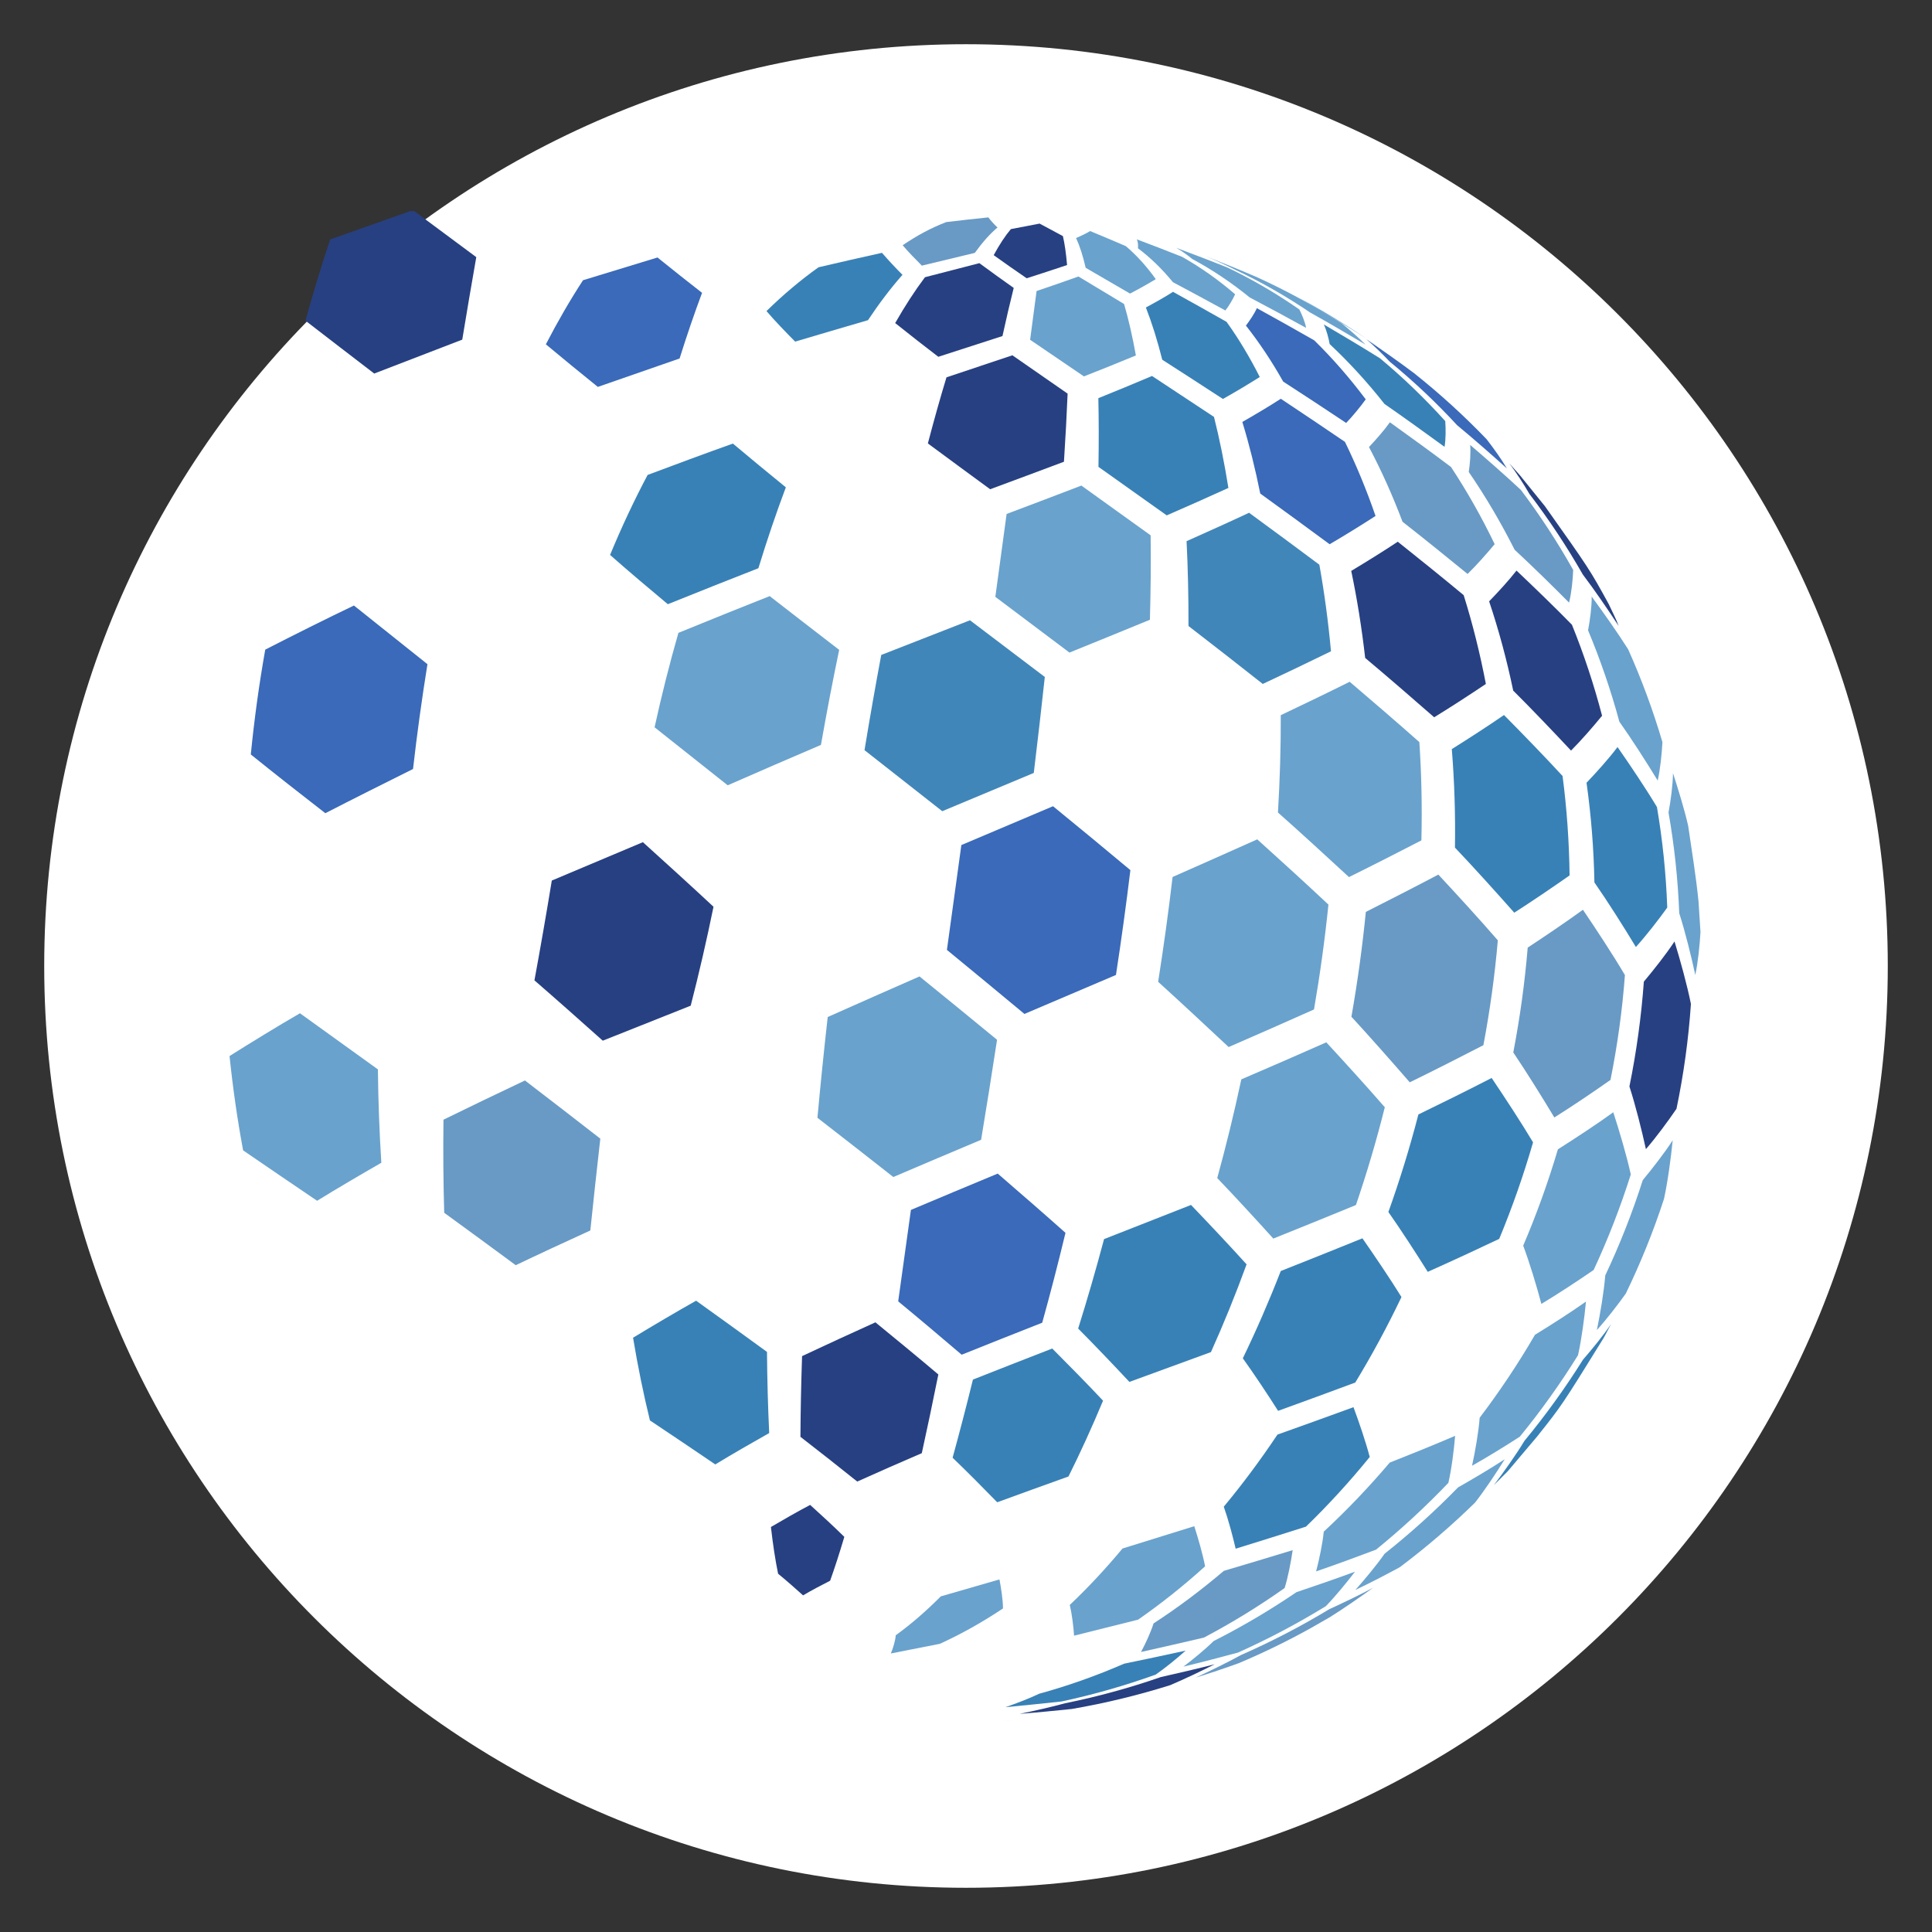 <svg xmlns="http://www.w3.org/2000/svg" xmlns:xlink="http://www.w3.org/1999/xlink" width="500" zoomAndPan="magnify" viewBox="0 0 375 375" height="500" preserveAspectRatio="xMidYMid meet" version="1.0"><rect x="0" y="0" width="375" height="375" fill="#333333" stroke="none"/><defs><clipPath id="7e84c76fcd"><path d="M 8.582 8.582 L 366.418 8.582 L 366.418 366.418 L 8.582 366.418 Z M 8.582 8.582 " clip-rule="nonzero"/></clipPath><clipPath id="4f867a8a5a"><path d="M 187.5 8.582 C 88.684 8.582 8.582 88.684 8.582 187.5 C 8.582 286.316 88.684 366.418 187.5 366.418 C 286.316 366.418 366.418 286.316 366.418 187.5 C 366.418 88.684 286.316 8.582 187.5 8.582 Z M 187.5 8.582 " clip-rule="nonzero"/></clipPath><clipPath id="70b75ddb40"><path d="M 323 150 L 330.184 150 L 330.184 190 L 323 190 Z M 323 150 " clip-rule="nonzero"/></clipPath><clipPath id="e8561b3b93"><path d="M 194 333 L 197 333 L 197 334.023 L 194 334.023 Z M 194 333 " clip-rule="nonzero"/></clipPath><clipPath id="2f21be18f8"><path d="M 59 40.973 L 93 40.973 L 93 73 L 59 73 Z M 59 40.973 " clip-rule="nonzero"/></clipPath><clipPath id="5f4e128872"><path d="M 44.434 196 L 75 196 L 75 234 L 44.434 234 Z M 44.434 196 " clip-rule="nonzero"/></clipPath></defs><g clip-path="url(#7e84c76fcd)"><g clip-path="url(#4f867a8a5a)"><path fill="#ffffff" d="M 8.582 8.582 L 366.418 8.582 L 366.418 366.418 L 8.582 366.418 Z M 8.582 8.582 " fill-opacity="1" fill-rule="nonzero"/></g></g><path fill="#689ac5" d="M 189.211 49.086 C 186.125 49.828 182.012 50.812 178.93 51.559 C 177.777 50.406 176.254 48.852 175.211 47.602 C 178.004 45.691 180.836 44.184 183.688 43.102 C 186.133 42.812 189.391 42.441 191.836 42.195 C 192.312 42.832 193.031 43.617 193.613 44.156 C 192.16 45.379 190.691 47.031 189.211 49.086 " fill-opacity="1" fill-rule="nonzero"/><path fill="#274082" d="M 207.117 51.445 C 204.773 52.234 201.637 53.266 199.277 54.012 C 197.344 52.684 194.773 50.902 192.875 49.527 C 194.012 47.434 195.129 45.738 196.211 44.469 C 197.883 44.148 200.113 43.723 201.785 43.398 C 203.137 44.129 204.945 45.102 206.309 45.828 C 206.652 47.289 206.922 49.172 207.117 51.445 " fill-opacity="1" fill-rule="nonzero"/><path fill="#69a2cd" d="M 224.336 54.184 C 222.863 55.074 220.867 56.203 219.336 56.98 C 216.758 55.48 213.312 53.48 210.73 51.98 C 210.195 49.656 209.574 47.727 208.867 46.207 C 209.703 45.836 210.816 45.332 211.594 44.848 C 213.676 45.711 216.445 46.875 218.512 47.77 C 220.578 49.508 222.52 51.656 224.336 54.184 " fill-opacity="1" fill-rule="nonzero"/><path fill="#69a2cd" d="M 239.738 57.121 C 239.277 58.121 238.531 59.402 237.84 60.262 C 234.797 58.598 230.73 56.398 227.668 54.773 C 225.543 52.188 223.273 49.984 220.875 48.188 C 220.945 47.668 220.895 46.91 220.641 46.453 C 223.289 47.445 226.809 48.797 229.43 49.848 C 233.039 51.879 236.48 54.312 239.738 57.121 " fill-opacity="1" fill-rule="nonzero"/><path fill="#69a2cd" d="M 252.207 60.07 C 252.719 61.086 253.312 62.512 253.512 63.637 C 250.242 61.836 245.867 59.461 242.562 57.73 C 239.039 54.867 235.324 52.371 231.43 50.281 C 230.555 49.551 229.301 48.66 228.305 48.102 C 231.309 49.219 235.301 50.742 238.27 51.941 C 243.129 54.266 247.781 56.988 252.207 60.07 " fill-opacity="1" fill-rule="nonzero"/><path fill="#69a2cd" d="M 260.426 62.77 C 261.867 63.941 263.754 65.555 265.043 66.887 C 261.844 64.977 257.555 62.469 254.297 60.656 C 249.672 57.523 244.816 54.746 239.75 52.359 C 238.035 51.5 235.719 50.422 233.945 49.695 C 237.008 50.895 241.078 52.543 244.098 53.859 C 249.777 56.453 255.23 59.438 260.426 62.77 " fill-opacity="1" fill-rule="nonzero"/><path fill="#69a2cd" d="M 261.438 63.25 C 258.422 61.328 255.328 59.516 252.152 57.824 C 256.605 60.391 262.488 63.914 266.781 66.734 L 267.527 67.254 C 265.703 66.047 263.285 64.414 261.438 63.25 " fill-opacity="1" fill-rule="nonzero"/><path fill="#3a6ab9" d="M 131.91 69.582 C 127.145 71.23 120.793 73.434 116.039 75.098 C 112.992 72.641 108.949 69.344 105.953 66.832 C 108.262 62.371 110.676 58.211 113.164 54.391 C 117.5 53.059 123.281 51.289 127.621 49.977 C 130.199 52.059 133.652 54.812 136.27 56.84 C 134.797 60.77 133.34 65.023 131.91 69.582 " fill-opacity="1" fill-rule="nonzero"/><path fill="#274082" d="M 206.512 89.625 C 202.219 91.234 196.492 93.375 192.191 94.961 C 188.555 92.301 183.715 88.75 180.098 86.07 C 181.301 81.484 182.504 77.199 183.711 73.242 C 187.551 71.965 192.668 70.258 196.5 68.961 C 199.715 71.203 204 74.18 207.223 76.402 C 207.055 80.504 206.816 84.922 206.512 89.625 " fill-opacity="1" fill-rule="nonzero"/><path fill="#3881b6" d="M 238.43 94.707 C 234.855 96.336 230.07 98.477 226.461 100.035 C 222.492 97.207 217.195 93.434 213.211 90.617 C 213.289 85.879 213.281 81.426 213.188 77.285 C 216.32 76.02 220.496 74.309 223.605 72.977 C 227.219 75.352 232.031 78.531 235.637 80.922 C 236.719 85.223 237.652 89.828 238.43 94.707 " fill-opacity="1" fill-rule="nonzero"/><path fill="#3a6ab9" d="M 266.992 100.148 C 264.352 101.852 260.793 104.062 258.078 105.637 C 254.051 102.664 248.672 98.719 244.613 95.797 C 243.625 90.883 242.465 86.238 241.137 81.898 C 243.406 80.602 246.41 78.828 248.602 77.402 C 252.352 79.891 257.34 83.23 261.055 85.77 C 263.262 90.285 265.246 95.086 266.992 100.148 " fill-opacity="1" fill-rule="nonzero"/><path fill="#689ac5" d="M 290.113 105.617 C 288.621 107.426 286.535 109.766 284.855 111.406 C 281.098 108.332 276.059 104.262 272.23 101.273 C 270.305 96.176 268.129 91.328 265.719 86.773 C 267.012 85.398 268.688 83.508 269.777 81.965 C 273.363 84.531 278.117 87.984 281.637 90.641 C 284.754 95.363 287.586 100.371 290.113 105.617 " fill-opacity="1" fill-rule="nonzero"/><path fill="#689ac5" d="M 305.355 110.629 C 305.285 112.543 305.023 115.102 304.555 116.965 C 301.441 113.828 297.234 109.703 293.988 106.707 C 291.324 101.422 288.352 96.379 285.086 91.609 C 285.324 90.051 285.5 87.93 285.355 86.359 C 288.359 88.926 292.324 92.398 295.203 95.098 C 298.918 100.023 302.309 105.211 305.355 110.629 " fill-opacity="1" fill-rule="nonzero"/><path fill="#274082" d="M 314.18 121.496 C 312.184 118.441 309.434 114.422 307.227 111.516 C 304.117 106.066 300.656 100.848 296.871 95.887 C 295.797 94.043 294.262 91.641 292.965 89.945 L 295.039 92.281 L 299.879 98.266 C 308.414 110.316 308.578 110.547 312.289 117.316 L 312.293 117.336 C 312.859 118.582 313.719 120.207 314.18 121.496 " fill-opacity="1" fill-rule="nonzero"/><path fill="#69a2cd" d="M 159.344 144.586 C 153.906 146.914 146.656 150.039 141.246 152.426 C 136.98 149.059 131.309 144.555 127.055 141.168 C 128.441 134.836 129.992 128.715 131.68 122.836 C 136.98 120.672 144.066 117.809 149.395 115.703 C 153.434 118.844 158.828 123.02 162.883 126.137 C 161.645 132.066 160.465 138.227 159.344 144.586 " fill-opacity="1" fill-rule="nonzero"/><path fill="#4186b9" d="M 200.656 150.027 C 195.324 152.246 188.215 155.215 182.891 157.453 C 178.371 153.891 172.336 149.148 167.801 145.605 C 168.848 139.238 169.934 133.07 171.047 127.125 C 176.215 125.102 183.102 122.406 188.273 120.395 C 192.637 123.688 198.449 128.086 202.797 131.398 C 202.148 137.402 201.434 143.621 200.656 150.027 " fill-opacity="1" fill-rule="nonzero"/><path fill="#69a2cd" d="M 275.891 163.117 C 271.691 165.289 266.074 168.152 261.832 170.242 C 257.734 166.445 252.234 161.414 248.051 157.707 C 248.438 151.238 248.617 144.93 248.598 138.816 C 252.625 136.906 257.984 134.324 261.973 132.332 C 266.062 135.809 271.484 140.48 275.496 144.043 C 275.91 150.234 276.047 156.605 275.891 163.117 " fill-opacity="1" fill-rule="nonzero"/><path fill="#3881b6" d="M 304.656 169.918 C 301.477 172.152 297.191 175.062 293.918 177.152 C 290.523 173.309 285.941 168.234 282.406 164.52 C 282.508 157.996 282.297 151.609 281.793 145.402 C 284.867 143.473 288.941 140.852 291.922 138.785 C 295.387 142.281 299.961 146.996 303.293 150.621 C 304.113 156.906 304.574 163.352 304.656 169.918 " fill-opacity="1" fill-rule="nonzero"/><path fill="#3881b6" d="M 323.613 176.156 C 321.906 178.543 319.496 181.641 317.523 183.812 C 315.215 179.984 312.031 174.945 309.473 171.277 C 309.352 164.699 308.832 158.238 307.945 151.93 C 309.848 149.938 312.312 147.207 313.961 145 C 316.355 148.43 319.465 153.059 321.613 156.645 C 322.699 163.02 323.375 169.531 323.613 176.156 " fill-opacity="1" fill-rule="nonzero"/><g clip-path="url(#70b75ddb40)"><path fill="#69a2cd" d="M 330.062 180.902 C 329.922 183.418 329.582 186.781 329.055 189.246 C 328.273 185.613 327.082 180.793 325.941 177.258 C 325.684 170.625 324.984 164.098 323.859 157.711 C 324.281 155.441 324.699 152.379 324.727 150.074 C 325.707 153.098 326.965 157.152 327.664 160.254 L 327.676 160.316 C 328.324 164.703 329.254 170.551 329.68 174.965 L 330.062 180.902 " fill-opacity="1" fill-rule="nonzero"/></g><path fill="#69a2cd" d="M 190.434 221.234 C 185.316 223.387 178.492 226.27 173.391 228.457 C 168.98 224.996 163.098 220.387 158.664 216.961 C 159.25 210.566 159.914 204.035 160.66 197.402 C 165.996 195.023 173.125 191.871 178.477 189.527 C 183.004 193.199 189.027 198.113 193.527 201.82 C 192.516 208.422 191.484 214.902 190.434 221.234 " fill-opacity="1" fill-rule="nonzero"/><path fill="#274082" d="M 134.066 195.203 C 128.949 197.242 122.121 199.965 116.996 201.996 C 113.043 198.457 107.746 193.762 103.734 190.285 C 104.898 183.973 106.023 177.504 107.105 170.914 C 112.414 168.684 119.488 165.711 124.785 163.465 C 128.922 167.199 134.418 172.199 138.492 176 C 137.152 182.547 135.672 188.957 134.066 195.203 " fill-opacity="1" fill-rule="nonzero"/><path fill="#69a2cd" d="M 263.184 233.895 C 258.379 235.867 251.969 238.48 247.148 240.406 C 243.93 236.84 239.594 232.125 236.266 228.66 C 237.98 222.434 239.543 216.039 240.941 209.504 C 245.902 207.375 252.504 204.508 257.434 202.316 C 260.891 206.055 265.453 211.074 268.789 214.918 C 267.164 221.406 265.289 227.742 263.184 233.895 " fill-opacity="1" fill-rule="nonzero"/><path fill="#3881b6" d="M 290.996 240.469 C 286.855 242.43 281.312 245.004 277.125 246.863 C 274.914 243.328 271.883 238.66 269.484 235.246 C 271.68 229.117 273.629 222.797 275.309 216.316 C 279.598 214.238 285.297 211.422 289.527 209.23 C 292.02 212.926 295.277 217.898 297.566 221.723 C 295.707 228.16 293.504 234.418 290.996 240.469 " fill-opacity="1" fill-rule="nonzero"/><path fill="#69a2cd" d="M 309.328 246.5 C 306.34 248.555 302.293 251.223 299.18 253.086 C 298.27 249.652 296.902 245.105 295.652 241.781 C 298.23 235.746 300.484 229.504 302.387 223.082 C 305.664 221.008 310 218.172 313.137 215.891 C 314.301 219.469 315.734 224.285 316.535 227.961 C 314.516 234.344 312.105 240.531 309.328 246.5 " fill-opacity="1" fill-rule="nonzero"/><path fill="#69a2cd" d="M 315.562 251.09 C 313.988 253.293 311.773 256.156 309.953 258.16 C 310.605 255.012 311.32 250.77 311.578 247.562 C 314.387 241.613 316.828 235.434 318.863 229.059 C 320.715 226.828 323.102 223.766 324.672 221.324 C 324.324 224.758 323.719 229.332 322.98 232.707 C 320.91 239.051 318.426 245.188 315.562 251.09 " fill-opacity="1" fill-rule="nonzero"/><path fill="#3881b6" d="M 149.301 278.156 C 146.137 279.938 141.938 282.348 138.84 284.246 C 135.043 281.668 129.973 278.246 126.152 275.703 C 124.898 270.59 123.801 265.227 122.875 259.648 C 126.516 257.441 131.402 254.551 135.113 252.465 C 139.25 255.43 144.758 259.398 148.871 262.402 C 148.918 267.891 149.062 273.152 149.301 278.156 " fill-opacity="1" fill-rule="nonzero"/><path fill="#274082" d="M 178.922 282.059 C 175.148 283.68 170.133 285.871 166.391 287.57 C 163.105 284.938 158.699 281.453 155.363 278.887 C 155.391 273.918 155.496 268.684 155.68 263.223 C 159.934 261.227 165.625 258.59 169.918 256.664 C 173.605 259.672 178.504 263.707 182.133 266.785 C 181.059 272.121 179.984 277.223 178.922 282.059 " fill-opacity="1" fill-rule="nonzero"/><path fill="#3881b6" d="M 207.391 286.586 C 203.238 288.074 197.699 290.07 193.559 291.59 C 191 288.957 187.551 285.48 184.898 282.945 C 186.219 278.148 187.539 273.082 188.844 267.777 C 193.457 265.953 199.613 263.535 204.238 261.746 C 207.238 264.746 211.203 268.777 214.102 271.871 C 211.945 277.035 209.703 281.953 207.391 286.586 " fill-opacity="1" fill-rule="nonzero"/><path fill="#3881b6" d="M 253.488 296.32 C 249.398 297.625 243.941 299.34 239.84 300.602 C 239.27 298.121 238.383 294.844 237.535 292.449 C 241.172 288.07 244.652 283.395 247.953 278.453 C 252.387 276.875 258.293 274.754 262.711 273.133 C 263.77 275.992 265.094 279.848 265.863 282.801 C 261.961 287.598 257.824 292.113 253.488 296.32 " fill-opacity="1" fill-rule="nonzero"/><path fill="#69a2cd" d="M 267.082 300.789 C 263.609 302.105 258.965 303.805 255.453 305.008 C 256.055 302.73 256.711 299.637 256.941 297.293 C 261.43 293.129 265.707 288.652 269.742 283.891 C 273.57 282.383 278.66 280.324 282.438 278.695 C 282.207 281.453 281.754 285.129 281.129 287.82 C 276.711 292.449 272.016 296.781 267.082 300.789 " fill-opacity="1" fill-rule="nonzero"/><path fill="#69a2cd" d="M 271.703 304.191 C 269.148 305.582 265.711 307.367 263.082 308.602 C 264.883 306.578 267.199 303.801 268.75 301.578 C 273.758 297.605 278.52 293.305 283.004 288.707 C 285.766 287.137 289.422 284.98 292.074 283.234 C 290.465 285.832 288.199 289.23 286.32 291.641 C 281.723 296.141 276.84 300.336 271.703 304.191 " fill-opacity="1" fill-rule="nonzero"/><path fill="#274082" d="M 161.125 306.82 C 159.527 307.633 157.41 308.738 155.875 309.66 C 154.453 308.367 152.52 306.68 151.027 305.461 C 150.484 302.812 150.02 299.777 149.637 296.387 C 151.895 295.055 154.93 293.324 157.25 292.102 C 159.273 293.926 161.945 296.387 163.883 298.305 C 162.93 301.512 162.008 304.363 161.125 306.82 " fill-opacity="1" fill-rule="nonzero"/><path fill="#69a2cd" d="M 182.426 319.062 C 179.57 319.625 175.762 320.371 172.91 320.938 C 173.34 319.926 173.777 318.496 173.867 317.402 C 176.812 315.273 179.73 312.75 182.609 309.855 C 186.02 308.859 190.574 307.543 193.992 306.566 C 194.32 308.238 194.664 310.5 194.68 312.199 C 190.668 314.875 186.574 317.172 182.426 319.062 " fill-opacity="1" fill-rule="nonzero"/><path fill="#3881b6" d="M 206.035 330.258 C 202.773 330.609 198.426 331.062 195.156 331.363 C 197.152 330.672 199.789 329.676 201.688 328.758 C 207.297 327.219 212.805 325.262 218.184 322.922 C 221.773 322.184 226.559 321.176 230.137 320.383 C 228.473 321.875 226.16 323.77 224.316 325.039 C 218.363 327.18 212.258 328.93 206.035 330.258 " fill-opacity="1" fill-rule="nonzero"/><path fill="#274082" d="M 208.016 331.715 C 204.988 332.031 200.949 332.426 197.914 332.66 C 200.578 332.113 204.125 331.316 206.75 330.598 C 213.074 329.316 219.277 327.613 225.324 325.516 C 228.469 324.809 232.648 323.836 235.77 323.035 C 233.211 324.332 229.758 325.984 227.109 327.098 C 220.895 329.047 214.52 330.598 208.016 331.715 " fill-opacity="1" fill-rule="nonzero"/><g clip-path="url(#e8561b3b93)"><path fill="#69a2cd" d="M 194.73 334.043 L 196.484 333.891 L 195.258 333.992 L 194.73 334.043 " fill-opacity="1" fill-rule="nonzero"/></g><path fill="#3881b6" d="M 168.473 62.148 C 164.23 63.387 158.574 65.043 154.34 66.305 C 152.617 64.578 150.355 62.238 148.773 60.379 C 152.047 57.18 155.418 54.336 158.875 51.879 C 162.566 51.016 167.488 49.887 171.188 49.074 C 172.336 50.395 173.922 52.113 175.172 53.344 C 172.906 55.906 170.668 58.852 168.473 62.148 " fill-opacity="1" fill-rule="nonzero"/><path fill="#274082" d="M 194.578 65.227 C 190.844 66.441 185.863 68.055 182.125 69.254 C 179.594 67.312 176.234 64.703 173.754 62.707 C 175.652 59.379 177.586 56.402 179.535 53.809 C 182.703 52.988 186.926 51.898 190.094 51.078 C 192.078 52.543 194.742 54.469 196.762 55.887 C 196.07 58.637 195.34 61.758 194.578 65.227 " fill-opacity="1" fill-rule="nonzero"/><path fill="#69a2cd" d="M 220.473 68.992 C 217.457 70.238 213.43 71.875 210.391 73.059 C 207.254 70.934 203.074 68.09 199.945 65.949 C 200.414 62.441 200.832 59.277 201.199 56.488 C 203.645 55.66 206.898 54.547 209.324 53.668 C 211.98 55.27 215.523 57.406 218.18 59.004 C 219.051 61.98 219.816 65.32 220.473 68.992 " fill-opacity="1" fill-rule="nonzero"/><path fill="#3881b6" d="M 244.523 73.18 C 242.406 74.508 239.551 76.227 237.367 77.438 C 233.844 75.141 229.137 72.094 225.594 69.824 C 224.656 66.105 223.598 62.715 222.418 59.688 C 224.023 58.82 226.148 57.637 227.68 56.645 C 230.805 58.379 234.965 60.699 238.074 62.469 C 240.395 65.695 242.547 69.277 244.523 73.18 " fill-opacity="1" fill-rule="nonzero"/><path fill="#3a6ab9" d="M 265.09 77.516 C 264.039 78.961 262.531 80.809 261.289 82.094 C 257.637 79.66 252.754 76.438 249.066 74.062 C 246.84 70.113 244.426 66.48 241.832 63.199 C 242.555 62.242 243.477 60.91 243.953 59.812 C 247.309 61.66 251.77 64.148 255.086 66.055 C 258.648 69.547 261.988 73.375 265.09 77.516 " fill-opacity="1" fill-rule="nonzero"/><path fill="#3881b6" d="M 280.523 81.734 C 280.633 83.234 280.637 85.258 280.387 86.734 C 276.914 84.199 272.258 80.848 268.723 78.402 C 265.422 74.211 261.871 70.328 258.09 66.785 C 257.883 65.609 257.465 64.051 256.949 62.973 C 260.242 64.902 264.617 67.516 267.852 69.543 C 272.348 73.289 276.578 77.363 280.523 81.734 " fill-opacity="1" fill-rule="nonzero"/><path fill="#3a6ab9" d="M 288.539 85.242 C 289.809 86.879 291.438 89.129 292.48 90.918 C 289.633 88.348 285.785 84.973 282.824 82.531 C 278.75 78.117 274.387 73.996 269.754 70.203 C 268.449 68.82 266.633 67.043 265.176 65.82 C 268.008 67.754 271.746 70.383 274.484 72.445 C 279.457 76.402 284.152 80.68 288.539 85.242 " fill-opacity="1" fill-rule="nonzero"/><path fill="#3881b6" d="M 147.203 110.293 C 141.918 112.363 134.879 115.145 129.621 117.273 C 126.223 114.445 121.723 110.637 118.414 107.711 C 120.672 102.258 123.109 97.074 125.703 92.184 C 130.656 90.32 137.27 87.871 142.254 86.098 C 145.316 88.668 149.422 92.07 152.531 94.59 C 150.668 99.547 148.887 104.789 147.203 110.293 " fill-opacity="1" fill-rule="nonzero"/><g clip-path="url(#2f21be18f8)"><path fill="#274082" d="M 89.723 65.922 C 84.594 67.891 77.758 70.52 72.637 72.504 C 68.625 69.434 63.281 65.332 59.289 62.242 C 60.816 56.727 62.422 51.465 64.086 46.484 C 68.906 44.77 75.332 42.488 80.152 40.785 C 83.836 43.531 88.75 47.184 92.445 49.91 C 91.551 54.984 90.645 60.332 89.723 65.922 " fill-opacity="1" fill-rule="nonzero"/></g><path fill="#69a2cd" d="M 223.195 120.293 C 218.516 122.215 212.27 124.77 207.582 126.664 C 203.27 123.414 197.52 119.082 193.195 115.848 C 193.961 110.234 194.691 104.863 195.383 99.762 C 199.738 98.121 205.543 95.922 209.891 94.25 C 213.93 97.141 219.309 101 223.336 103.906 C 223.406 109.121 223.359 114.594 223.195 120.293 " fill-opacity="1" fill-rule="nonzero"/><path fill="#4186b9" d="M 258.344 126.414 C 254.387 128.348 249.094 130.891 245.102 132.754 C 240.793 129.355 235.031 124.848 230.684 121.508 C 230.699 115.785 230.574 110.281 230.312 105.039 C 233.965 103.414 238.824 101.227 242.441 99.527 C 246.551 102.531 252.016 106.559 256.086 109.609 C 257.051 114.977 257.809 120.59 258.344 126.414 " fill-opacity="1" fill-rule="nonzero"/><path fill="#274082" d="M 288.406 132.754 C 285.434 134.754 281.43 137.359 278.371 139.223 C 274.387 135.734 269.043 131.109 264.98 127.707 C 264.312 121.855 263.406 116.215 262.273 110.812 C 265.016 109.164 268.648 106.922 271.305 105.145 C 275.172 108.223 280.301 112.355 284.098 115.52 C 285.828 121.047 287.27 126.809 288.406 132.754 " fill-opacity="1" fill-rule="nonzero"/><path fill="#274082" d="M 310.961 138.922 C 309.246 141.031 306.859 143.77 304.934 145.688 C 301.621 142.145 297.152 137.465 293.711 134.043 C 292.469 128.066 290.902 122.281 289.039 116.719 C 290.707 115 292.883 112.645 294.352 110.75 C 297.633 113.852 301.961 118.027 305.113 121.262 C 307.414 126.949 309.375 132.848 310.961 138.922 " fill-opacity="1" fill-rule="nonzero"/><path fill="#69a2cd" d="M 322.676 144.043 C 322.562 146.297 322.258 149.305 321.758 151.504 C 319.629 148.012 316.688 143.414 314.32 140.082 C 312.668 133.988 310.633 128.062 308.242 122.344 C 308.613 120.402 308.969 117.773 308.945 115.797 C 311.16 118.809 314.035 122.879 316.027 126.039 C 318.629 131.855 320.855 137.867 322.676 144.043 " fill-opacity="1" fill-rule="nonzero"/><path fill="#3a6ab9" d="M 80.168 149.266 C 75.047 151.809 68.23 155.223 63.148 157.844 C 58.781 154.461 52.977 149.914 48.68 146.441 C 49.016 143.047 49.418 139.637 49.887 136.219 C 50.359 132.797 50.891 129.422 51.484 126.094 C 56.613 123.461 63.492 120.012 68.699 117.531 C 72.977 120.953 78.684 125.508 82.969 128.918 C 82.43 132.25 81.926 135.629 81.453 139.051 C 80.98 142.473 80.555 145.875 80.168 149.266 " fill-opacity="1" fill-rule="nonzero"/><path fill="#3a6ab9" d="M 216.605 189.238 C 211.277 191.516 204.172 194.539 198.84 196.805 C 194.34 193.062 188.324 188.086 183.797 184.375 C 184.262 180.996 184.73 177.594 185.203 174.176 C 185.672 170.754 186.137 167.371 186.598 164.027 C 191.934 161.762 199.051 158.738 204.391 156.488 C 208.918 160.184 214.93 165.137 219.406 168.891 C 219 172.242 218.562 175.629 218.09 179.051 C 217.621 182.469 217.125 185.867 216.605 189.238 " fill-opacity="1" fill-rule="nonzero"/><path fill="#69a2cd" d="M 255.047 195.934 C 250.086 198.148 243.465 201.078 238.48 203.23 C 234.402 199.406 228.938 194.328 224.797 190.57 C 225.328 187.199 225.828 183.801 226.301 180.383 C 226.773 176.961 227.203 173.57 227.598 170.223 C 232.535 168.043 239.109 165.129 244.031 162.918 C 248.211 166.68 253.754 171.73 257.848 175.586 C 257.504 178.945 257.098 182.336 256.625 185.758 C 256.156 189.176 255.629 192.57 255.047 195.934 " fill-opacity="1" fill-rule="nonzero"/><path fill="#689ac5" d="M 287.926 202.871 C 283.66 205.078 277.949 207.977 273.633 210.074 C 270.285 206.215 265.773 201.105 262.309 197.348 C 262.902 193.984 263.434 190.594 263.906 187.176 C 264.375 183.754 264.777 180.359 265.109 177 C 269.348 174.859 274.984 171.98 279.18 169.758 C 282.703 173.535 287.348 178.617 290.727 182.52 C 290.438 185.891 290.055 189.289 289.586 192.711 C 289.113 196.129 288.559 199.52 287.926 202.871 " fill-opacity="1" fill-rule="nonzero"/><path fill="#689ac5" d="M 312.594 209.609 C 309.379 211.875 305.031 214.82 301.695 216.898 C 299.391 213.062 296.234 207.988 293.727 204.277 C 294.371 200.93 294.93 197.543 295.402 194.125 C 295.871 190.703 296.246 187.305 296.527 183.93 C 299.785 181.789 304.09 178.879 307.246 176.586 C 309.789 180.324 313.098 185.367 315.395 189.262 C 315.145 192.645 314.785 196.051 314.312 199.473 C 313.84 202.891 313.266 206.27 312.594 209.609 " fill-opacity="1" fill-rule="nonzero"/><path fill="#274082" d="M 325.406 215.215 C 323.746 217.652 321.406 220.82 319.469 223.047 C 318.664 219.359 317.434 214.473 316.27 210.883 C 316.949 207.547 317.527 204.164 317.996 200.746 C 318.469 197.324 318.824 193.918 319.07 190.535 C 320.965 188.281 323.406 185.195 325.02 182.734 C 326.125 186.332 327.469 191.176 328.207 194.867 C 327.977 198.258 327.625 201.668 327.156 205.09 C 326.684 208.508 326.098 211.887 325.406 215.215 " fill-opacity="1" fill-rule="nonzero"/><g clip-path="url(#5f4e128872)"><path fill="#69a2cd" d="M 74.016 225.691 C 70.246 227.855 65.25 230.785 61.551 233.07 C 57.234 230.148 51.488 226.238 47.188 223.285 C 46.082 217.355 45.203 211.242 44.555 204.977 C 48.613 202.418 54.066 199.074 58.223 196.676 C 62.762 199.938 68.812 204.293 73.348 207.566 C 73.418 213.773 73.645 219.828 74.016 225.691 " fill-opacity="1" fill-rule="nonzero"/></g><path fill="#689ac5" d="M 114.582 238.832 C 110.227 240.82 104.426 243.504 100.105 245.574 C 95.949 242.508 90.402 238.434 86.223 235.402 C 86.047 229.559 86 223.523 86.078 217.332 C 90.809 215.016 97.129 211.961 101.891 209.719 C 106.293 213.09 112.145 217.602 116.52 221.012 C 115.824 227.129 115.18 233.082 114.582 238.832 " fill-opacity="1" fill-rule="nonzero"/><path fill="#3a6ab9" d="M 202.293 256.738 C 197.598 258.586 191.34 261.062 186.66 262.949 C 182.988 259.812 178.066 255.66 174.34 252.594 C 175.137 246.871 175.961 240.945 176.809 234.844 C 181.859 232.719 188.594 229.891 193.656 227.793 C 197.625 231.215 202.902 235.805 206.809 239.293 C 205.363 245.305 203.855 251.129 202.293 256.738 " fill-opacity="1" fill-rule="nonzero"/><path fill="#3881b6" d="M 235.043 262.441 C 230.297 264.18 223.965 266.496 219.215 268.227 C 216.273 265.078 212.312 260.922 209.27 257.871 C 211.02 252.293 212.703 246.496 214.297 240.508 C 219.363 238.523 226.113 235.875 231.176 233.879 C 234.457 237.301 238.789 241.891 241.961 245.41 C 239.812 251.301 237.5 256.988 235.043 262.441 " fill-opacity="1" fill-rule="nonzero"/><path fill="#3881b6" d="M 263.055 268.352 C 258.57 270.016 252.582 272.223 248.078 273.844 C 246.102 270.734 243.383 266.637 241.23 263.645 C 243.855 258.223 246.316 252.566 248.598 246.703 C 253.363 244.82 259.703 242.289 264.445 240.355 C 266.793 243.723 269.863 248.262 272.023 251.754 C 269.273 257.516 266.277 263.059 263.055 268.352 " fill-opacity="1" fill-rule="nonzero"/><path fill="#69a2cd" d="M 294.988 278.867 C 292.254 280.633 288.559 282.91 285.723 284.5 C 286.332 281.734 286.988 278 287.203 275.18 C 291.082 270.074 294.672 264.699 297.938 259.082 C 300.957 257.23 304.945 254.688 307.836 252.637 C 307.535 255.777 306.984 259.961 306.293 263.043 C 302.859 268.582 299.078 273.867 294.988 278.867 " fill-opacity="1" fill-rule="nonzero"/><path fill="#3881b6" d="M 289.949 288.277 C 291.84 285.773 294.27 282.363 295.887 279.68 C 300 274.695 303.805 269.43 307.258 263.91 C 308.992 261.918 311.23 259.18 312.707 256.988 L 311.52 259.234 L 311.188 259.824 C 303.16 272.785 303.16 272.785 298.355 278.828 L 292.645 285.582 L 289.949 288.277 " fill-opacity="1" fill-rule="nonzero"/><path fill="#69a2cd" d="M 220.902 314.375 C 217.176 315.309 212.207 316.559 208.477 317.484 C 208.359 315.68 208.062 313.273 207.645 311.516 C 211.148 308.203 214.562 304.547 217.879 300.566 C 222.059 299.27 227.629 297.539 231.805 296.234 C 232.551 298.539 233.453 301.648 233.906 304.023 C 229.715 307.812 225.371 311.273 220.902 314.375 " fill-opacity="1" fill-rule="nonzero"/><path fill="#689ac5" d="M 233.672 317.859 C 230.016 318.715 225.137 319.836 221.473 320.648 C 222.332 319.047 223.363 316.836 223.906 315.102 C 228.594 312.055 233.148 308.645 237.539 304.906 C 241.555 303.715 246.902 302.113 250.906 300.883 C 250.582 303.117 250.02 306.09 249.344 308.238 C 244.305 311.797 239.07 315.016 233.672 317.859 " fill-opacity="1" fill-rule="nonzero"/><path fill="#69a2cd" d="M 240.301 320.762 C 237.133 321.621 232.898 322.727 229.703 323.492 C 231.539 322.094 233.934 320.145 235.57 318.523 C 241.109 315.723 246.477 312.551 251.641 309.039 C 255.066 307.891 259.617 306.32 263.004 305.062 C 261.41 307.148 259.184 309.863 257.355 311.75 C 251.879 315.113 246.184 318.125 240.301 320.762 " fill-opacity="1" fill-rule="nonzero"/><path fill="#689ac5" d="M 240.457 322.816 C 237.965 323.715 234.625 324.859 232.09 325.621 C 234.75 324.387 238.277 322.676 240.848 321.254 C 246.77 318.652 252.504 315.676 258.02 312.34 C 260.594 311.164 264.008 309.531 266.504 308.195 C 264.051 309.957 260.742 312.262 258.18 313.859 L 254.371 316.043 C 249.867 318.543 245.223 320.805 240.457 322.816 " fill-opacity="1" fill-rule="nonzero"/></svg>